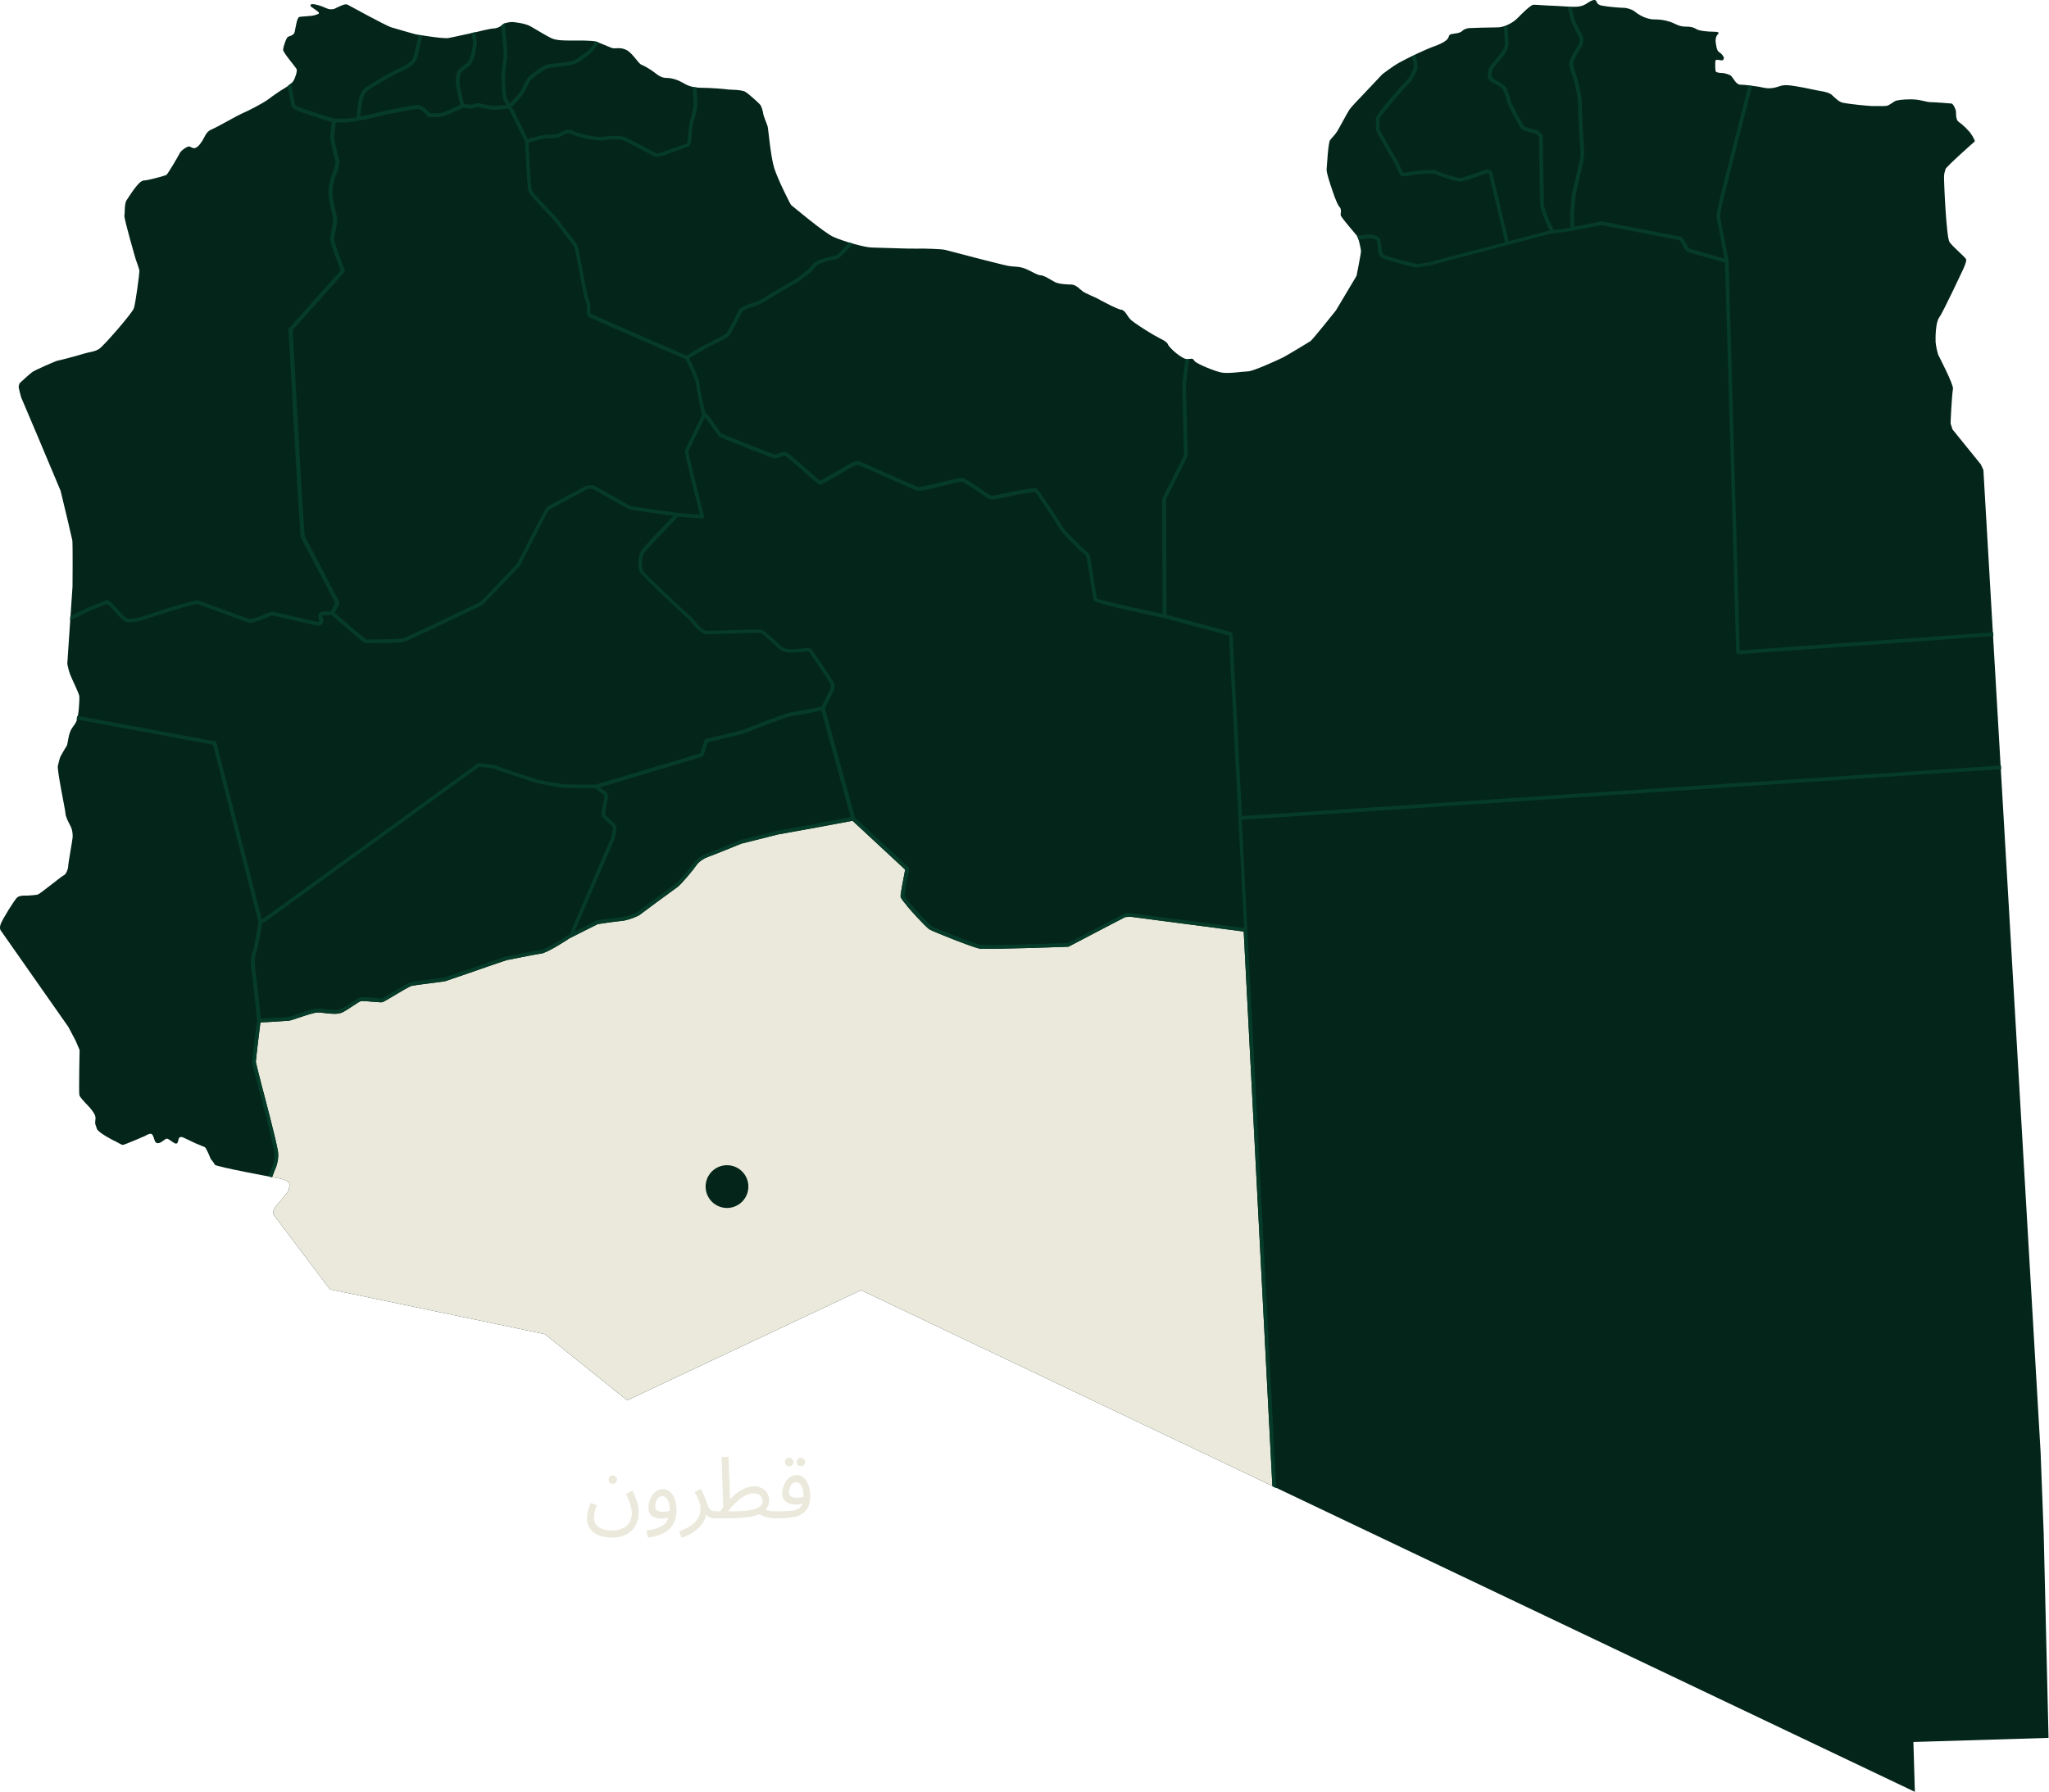 <svg width="575" height="503" viewBox="0 0 575 503" fill="none" xmlns="http://www.w3.org/2000/svg">
<path d="M5.445 107.621C5.445 107.621 8.266 105.003 8.998 104.48C9.694 103.922 15.684 101.304 16.172 101.235C16.66 101.165 21.292 99.978 23.277 99.35C25.262 98.722 26.516 98.792 27.839 97.919C29.163 97.047 37.103 87.904 37.556 86.543C38.044 85.217 39.158 76.632 39.123 76.039C39.088 75.446 38.113 72.864 38.113 72.864C38.113 72.864 34.735 61.278 34.909 60.51C35.083 59.708 34.839 57.09 35.606 56.078C36.337 55.066 38.879 50.704 40.342 50.669C41.805 50.599 46.228 49.308 46.646 49.134C47.064 48.959 50.129 43.655 50.442 42.992C50.755 42.294 52.392 41.142 53.019 41.108C53.646 41.038 54.378 42.538 56.014 40.584C57.651 38.63 57.442 37.164 59.393 36.327C61.343 35.489 66.428 32.488 68.065 31.79C69.702 31.092 73.776 28.998 75.274 27.882C76.737 26.765 78.757 25.404 79.836 24.776C80.916 24.148 82.031 23.241 82.344 22.717C82.657 22.194 83.598 19.995 83.18 19.297C82.762 18.599 79.453 14.761 79.453 13.993C79.453 13.225 80.324 10.643 80.777 10.364C81.195 10.085 82.448 10.015 82.692 8.968C82.936 7.921 83.319 4.99 83.946 4.78C84.573 4.571 87.464 4.571 88.334 4.257C89.205 3.943 89.936 3.908 89.24 3.28C88.543 2.652 87.15 1.954 87.115 1.57C87.081 1.186 87.498 0.942 89.344 1.465C91.19 1.989 91.747 2.582 92.827 2.617C93.907 2.652 94.011 2.337 94.917 1.954C95.822 1.57 96.902 0.977 97.564 1.325C98.225 1.674 108.36 7.258 109.823 7.677C111.286 8.095 116.231 9.561 116.823 9.666C117.415 9.77 124.346 10.922 125.843 10.678C127.376 10.399 132.844 9.142 133.192 9.107C133.575 9.038 137.093 8.095 138.486 7.991C139.879 7.921 140.819 7.153 141.307 6.734C141.829 6.316 143.396 6.176 143.71 6.176C144.023 6.176 147.332 6.49 148.899 7.397C150.466 8.305 153.322 10.05 154.715 10.713C156.143 11.376 158.198 11.376 160.288 11.376C162.377 11.376 166.208 11.306 167.288 11.69C168.402 12.074 170.875 13.155 171.711 13.47C172.547 13.784 174.01 13.12 175.786 14.028C177.562 14.935 179.129 17.832 179.965 18.146C180.801 18.46 182.612 19.541 183.622 20.309C184.632 21.112 185.607 21.88 187.105 21.88C188.602 21.88 190.309 22.473 191.563 23.206C192.816 23.939 194.209 24.636 196.787 24.636C199.364 24.636 203.926 25.02 204.309 25.125C204.693 25.195 208.14 25.125 209.185 25.788C210.23 26.451 212.703 28.719 213.225 29.278C213.748 29.801 214.061 31.127 214.166 31.86C214.27 32.593 215.28 34.966 215.419 35.489C215.593 36.013 216.255 43.969 217.265 47.18C218.275 50.39 221.828 57.439 222.002 57.544C222.176 57.649 231.231 65.326 233.913 66.512C236.594 67.699 242.515 69.444 244.674 69.479C246.834 69.513 255.366 69.862 257.212 69.793C259.058 69.723 264.422 69.897 265.257 70.142C266.093 70.386 281.173 74.329 282.984 74.643C284.796 74.957 285.422 74.713 287.094 75.202C288.766 75.69 290.925 77.226 291.97 77.26C293.05 77.295 294.895 78.587 296.045 79.18C297.194 79.773 299.527 79.843 300.746 79.878C301.965 79.913 303.184 81.308 303.811 81.762C304.438 82.251 307.294 83.472 307.677 83.647C308.06 83.856 313.458 86.822 314.608 86.927C315.757 87.032 316.279 88.707 317.22 89.649C318.16 90.591 321.747 92.859 323.732 94.011C325.718 95.162 327.459 95.791 327.772 96.698C328.086 97.605 331.812 100.955 333.275 100.816C334.738 100.641 334.633 100.537 335.226 101.339C335.818 102.142 340.728 104.131 342.679 104.55C344.629 104.968 348.808 104.271 350.306 104.236C351.769 104.166 358.246 101.2 359.709 100.502C361.172 99.804 367.232 96.07 367.754 95.756C368.277 95.442 374.894 87.136 374.894 87.136L380.675 77.435C380.675 77.435 381.929 71.223 381.929 70.525C381.929 69.828 381.128 66.617 380.989 66.408C380.815 66.198 376.252 60.929 376.217 60.406C376.183 59.882 376.6 58.73 375.834 57.998C375.103 57.265 373.605 52.589 373.605 52.589C373.605 52.589 372.177 48.506 372.282 47.494C372.386 46.482 372.7 40.096 373.257 39.328C373.849 38.56 374.685 37.792 375.277 36.815C375.869 35.873 377.959 31.895 378.586 30.918C379.212 29.941 381.929 27.184 381.929 27.184L387.885 20.868C387.885 20.868 390.497 18.809 392.656 17.587C394.815 16.366 400.283 13.749 402.616 12.946C404.95 12.108 406.134 11.271 406.448 10.573C406.761 9.875 406.552 9.631 408.015 9.456C409.477 9.282 410.035 9.038 410.453 8.584C410.871 8.165 411.881 7.921 412.194 7.886C412.507 7.851 418.567 7.677 420.344 7.677C422.12 7.677 424.558 6.385 425.742 5.199C426.926 4.013 429.538 1.325 430.374 1.325C431.21 1.325 433.891 1.57 435.563 1.605C437.27 1.64 440.718 1.989 442.389 1.884C444.061 1.779 444.792 1.325 445.663 0.732C446.534 0.139 447.474 -0.21 447.822 0.139C448.171 0.488 447.997 1.256 449.494 1.57C450.992 1.884 454.649 2.198 455.624 2.198C456.599 2.198 458.027 2.686 458.619 3.14C459.211 3.629 461.544 5.443 464.226 5.443C466.908 5.443 468.545 6.071 469.276 6.351C470.007 6.63 471.261 7.467 472.898 7.467C474.535 7.467 475.197 7.642 476.033 8.165C476.868 8.689 479.341 8.898 480.699 8.898C482.058 8.898 482.65 9.073 482.058 9.631C481.466 10.224 481.361 11.306 481.466 11.829C481.57 12.353 481.675 14.202 482.406 14.621C483.137 15.04 483.764 15.877 483.764 16.296C483.764 16.715 483.451 17.029 482.928 16.924C482.406 16.82 481.501 16.645 481.396 17.029C481.292 17.413 481.292 19.716 481.5 20.065C481.709 20.414 482.824 20.484 483.277 20.484C483.729 20.484 485.436 20.868 485.889 21.391C486.376 21.915 487.212 23.764 488.361 23.764C489.511 23.764 492.715 24.183 493.655 24.357C494.596 24.532 495.849 24.985 497.66 24.671C499.471 24.357 499.715 23.764 501.909 23.939C504.103 24.113 508.805 25.125 509.571 25.299C510.372 25.509 512.984 25.718 513.994 26.591C514.97 27.463 515.91 28.475 516.955 28.789C517.965 29.103 524.965 29.871 526.045 29.766C527.159 29.696 529.179 29.941 529.911 29.557C530.607 29.208 531.722 28.335 532.07 28.266C532.418 28.196 533.567 27.882 536.249 27.882C538.931 27.882 540.498 28.684 541.856 28.684C543.215 28.684 547.289 29.033 547.672 29.068C548.056 29.103 548.822 30.534 548.891 31.302C548.961 32.104 548.787 33.675 549.762 34.303C550.772 34.931 552.653 36.815 553.245 37.758C553.837 38.7 554.325 39.607 554.116 39.747C553.907 39.921 546.001 46.901 545.931 47.529C545.862 48.157 545.618 48.227 545.548 49.413C545.478 50.599 546.175 66.617 547.08 67.943C547.986 69.269 551.538 72.201 551.747 72.794C551.956 73.387 550.911 75.585 550.911 75.585C550.911 75.585 545.2 87.799 544.19 89.125C543.18 90.451 543.11 94.674 543.18 96C543.249 97.326 543.841 99.385 543.876 99.525C543.911 99.629 548.334 108.074 548.056 109.191C547.777 110.308 547.324 118.822 547.394 118.927C547.464 119.032 547.916 120.532 547.916 120.532L555.857 130.338L556.588 131.909L572.644 407.627L573.514 430.519L574.873 487.819L536.946 488.971L537.364 502.965L241.644 362.157L175.995 393.075L152.869 374.475L92.583 361.912L76.841 341.079C76.841 341.079 76.319 340.416 76.946 339.299C77.573 338.183 81.055 334.553 81.055 333.89C81.055 333.227 81.647 332.32 80.846 331.727C80.045 331.134 78.826 330.854 78.548 330.819C78.269 330.785 60.542 327.504 60.298 326.946C60.054 326.388 59.149 325.341 59.149 325.341C59.149 325.341 57.93 322.2 57.442 321.991C56.955 321.781 55.179 321.048 54.761 320.874C54.343 320.699 51.557 319.304 51.173 319.199C50.79 319.094 50.268 319.129 50.129 319.722C49.955 320.316 49.92 321.188 49.223 320.979C48.527 320.769 47.343 319.618 46.855 319.618C46.367 319.618 45.81 320.316 45.079 320.665C44.347 321.048 43.651 320.944 43.407 320.141C43.128 319.339 42.919 318.361 42.397 318.257C41.875 318.152 40.865 318.745 40.725 318.85C40.551 318.955 34.944 321.328 34.526 321.362C34.108 321.432 33.272 320.769 32.541 320.455C31.809 320.141 27.456 317.873 27.177 316.826C26.899 315.779 26.585 315.709 26.759 314.453C26.934 313.197 26.585 312.813 25.854 311.731C25.123 310.614 22.406 308.241 22.267 307.334C22.093 306.427 22.336 294.736 22.336 294.736L21.222 292.119L19.202 288.28L0.151 261.096C0.151 261.096 -0.232 260.503 0.221 259.316C0.639 258.13 4.087 252.511 4.853 251.883C5.619 251.255 7.465 251.395 7.639 251.395C7.813 251.395 9.938 251.255 10.565 251.116C11.226 250.941 17.565 245.707 17.983 245.637C18.401 245.567 19.132 244.032 19.132 243.194C19.132 242.356 20.351 235.726 20.386 235.028C20.421 234.33 20.386 232.934 19.689 231.678C18.993 230.422 18.366 229.026 18.366 228.258C18.366 227.491 15.928 216.044 16.242 214.928C16.555 213.776 16.729 212.834 16.973 212.345C17.252 211.857 18.366 209.833 18.68 209.449C18.993 209.065 19.098 206.936 19.655 205.506C20.177 204.075 20.769 203.866 21.431 202.47C22.127 201.039 22.336 196.258 22.267 195.455C22.197 194.653 20.108 190.465 19.689 189.349C19.272 188.232 18.889 186.522 18.889 186.243C18.889 185.964 20.351 164.607 20.351 164.607C20.351 164.607 20.456 152.253 20.282 151.59C20.108 150.962 19.132 146.635 19.132 146.635L17.008 137.771L10.391 122.033L5.933 111.529C5.933 111.529 5.236 109.016 5.236 108.598C5.236 108.179 5.515 107.586 5.515 107.586L5.445 107.621Z" fill="#04251A"/>
<path d="M357.056 417.109L349.017 261.482L317.254 257.33L316.737 257.359C316.293 257.385 315.856 257.408 315.757 257.434C315.423 257.574 309.465 260.697 303.956 263.586L299.979 265.67C299.91 265.74 299.841 265.74 299.771 265.74C298.831 265.773 276.75 266.576 274.835 266.264C273.719 266.061 269.495 264.471 265.977 263.068C263.455 262.064 261.296 261.156 260.903 260.924C260.214 260.531 257.887 258.074 256.253 256.268C255.411 255.336 254.754 254.578 254.6 254.363C254.461 254.119 254.217 253.84 253.973 253.561C253.241 252.688 252.789 252.096 252.719 251.641C252.651 251.168 253.432 247.104 253.956 244.373L254.008 244.104L239.241 230.389L229.141 232.273L218.31 234.229L208.035 236.811C207.757 236.914 199.468 240.301 198.563 240.578C197.762 240.824 196.159 241.801 195.498 242.777C194.767 243.895 191.145 248.291 190.064 249.023C188.95 249.791 179.93 256.457 179.547 256.771C179.382 256.984 177.853 257.656 176.339 258.105C175.611 258.32 174.888 258.482 174.322 258.516C172.547 258.656 168.019 259.354 167.775 259.389C167.641 259.434 165.64 260.443 163.414 261.564L159.835 263.367C159.242 263.785 153.53 267.52 151.755 267.693C151.223 267.75 150.081 267.953 148.797 268.199C147.725 268.404 146.554 268.639 145.556 268.846C143.188 269.334 142.595 269.439 142.386 269.439C142.066 269.512 138.657 270.682 135.136 271.904L130.893 273.383C127.479 274.568 125.391 275.266 125.077 275.371C124.765 275.484 123.666 275.621 121.932 275.84L120.653 276L120.309 276.047C118.272 276.311 116.06 276.6 115.499 276.732C114.838 276.906 112.121 278.547 110.31 279.629C108.325 280.814 107.594 281.234 107.314 281.303C107.001 281.373 106.374 281.338 104.737 281.199C103.519 281.059 101.533 280.92 101.15 281.059C100.802 281.199 99.932 281.758 99.096 282.314C98.12 282.979 97.041 283.676 96.17 284.131C94.916 284.793 92.966 284.584 91.225 284.375C90.493 284.27 89.762 284.199 89.204 284.199C88.488 284.199 87.164 284.576 85.797 285.018C85.171 285.219 84.536 285.434 83.945 285.631L83.423 285.807C82.067 286.26 81.245 286.537 80.811 286.537C80.57 286.537 80.074 286.572 79.464 286.615C79.016 286.646 78.506 286.684 77.99 286.713C75.1 286.922 74.438 286.922 74.264 286.922C74.09 286.922 73.393 286.922 73.079 286.992C72.905 288.213 71.791 297.564 71.791 298.055C71.819 298.332 72.491 300.973 73.08 303.285L73.497 304.928C73.672 305.557 77.712 320.771 78.025 323.354C78.339 326.076 77.119 328.414 77.119 328.414L76.36 330.418C77.649 330.66 78.489 330.813 78.548 330.82C78.826 330.854 80.045 331.133 80.847 331.727C81.416 332.148 81.281 332.729 81.156 333.268C81.106 333.486 81.056 333.699 81.056 333.891C81.056 334.27 79.918 335.617 78.826 336.91C78.008 337.881 77.214 338.82 76.945 339.299C76.318 340.416 76.841 341.078 76.841 341.078L92.583 361.912L152.869 374.475L175.995 393.074L241.645 362.156L357.056 417.109Z" fill="#EAE9DB"/>
<path d="M348.564 230.11L561.603 215.907L561.534 214.86L348.529 229.063L345.882 177.905C345.882 177.695 345.708 177.486 345.499 177.416L327.354 172.531L327.215 140.181L333.24 128.142C333.24 128.142 333.31 127.968 333.31 127.898C333.31 127.723 332.822 109.507 332.822 108.181C332.822 107.379 333.31 103.749 333.728 100.783C333.553 100.783 333.449 100.783 333.205 100.853C333.066 100.853 332.857 100.853 332.683 100.783C332.3 103.4 331.777 107.309 331.777 108.216C331.777 109.507 332.195 126.048 332.23 127.828L326.205 139.867C326.205 139.867 326.135 140.042 326.135 140.112L326.275 172.321C319.483 170.89 309.174 168.587 307.886 167.994C307.677 167.331 307.224 164.365 306.841 161.957C306.109 157.211 305.831 155.78 305.587 155.431C305.343 155.082 304.821 154.629 303.985 153.966C303.602 153.652 303.045 153.233 302.905 153.023C302.836 152.744 302.557 152.5 301.791 151.767C300.642 150.685 298.726 148.871 297.681 147.091C296.567 145.137 291.447 137.39 290.855 137.076C290.681 137.006 290.402 136.831 285.387 137.739C282.984 138.297 278.944 139.135 278.422 139.135C278.039 139.135 277.029 138.541 276.297 137.983C274.695 136.831 270.899 134.179 269.959 134.109C269.541 134.04 268.043 134.424 264.491 135.261C262.088 135.854 258.535 136.692 257.839 136.692C257.839 136.692 257.804 136.692 257.769 136.692C257.177 136.587 251.639 134.109 247.599 132.295C241.296 129.468 240.982 129.363 240.773 129.363C240.321 129.363 239.206 129.852 238.544 130.131C235.723 131.806 231.196 134.389 230.116 134.947C229.663 134.563 228.549 133.621 227.504 132.644C221.792 127.619 220.713 126.781 220.225 126.781C219.772 126.781 219.18 126.991 218.588 127.235C218.17 127.374 217.683 127.584 217.509 127.584C216.777 127.444 207.931 123.92 202.428 121.686C198.911 116.591 198.632 116.452 198.528 116.382C198.528 116.382 198.423 116.242 198.354 116.207C198.249 116.068 198.075 115.928 197.901 115.824C197.378 113.555 196.299 108.774 196.299 107.797C196.299 106.576 194.209 102.179 193.408 100.574C194.314 100.015 196.473 98.689 197.587 98.096L197.762 97.991C200.722 96.491 203.821 94.921 204.414 94.432C205.284 93.699 208.105 87.767 208.14 87.732C208.488 86.999 209.916 86.545 211.309 86.092C212.389 85.743 213.538 85.359 214.374 84.8C216.22 83.579 222.141 80.124 223.36 79.461C224.579 78.798 227.992 76.251 228.828 74.855C229.141 74.332 230.882 73.494 234.888 72.691C235.619 72.552 237.604 70.388 239.38 68.364C238.997 68.26 238.649 68.155 238.266 68.05C236.594 69.969 235.096 71.54 234.679 71.679C230.778 72.482 228.479 73.354 227.922 74.366C227.26 75.483 224.056 77.926 222.872 78.589C221.653 79.252 215.663 82.742 213.782 83.963C213.051 84.451 212.006 84.8 210.961 85.115C209.289 85.673 207.722 86.196 207.165 87.313C206.085 89.616 204.17 93.28 203.717 93.664C203.334 93.978 201.175 95.13 197.274 97.084L197.1 97.189C195.846 97.817 193.408 99.317 192.677 99.806C182.437 95.374 167.322 88.814 165.686 87.976C165.686 87.767 165.686 87.348 165.686 87.034C165.686 85.987 165.686 84.8 165.233 84.103C164.919 83.544 163.944 78.414 163.317 75.029C162.516 70.737 162.203 69.097 161.994 68.748C161.785 68.329 160.566 66.759 158.72 64.421C157.675 63.095 156.596 61.699 156.456 61.455C156.317 61.21 155.795 60.652 154.436 59.256C152.799 57.546 149.386 54.022 149.212 53.289C149.003 52.416 148.55 45.018 148.307 39.993C149.735 39.574 152.625 38.807 153.6 38.807H154.088C155.237 38.807 156.143 38.807 156.944 38.493C157.118 38.423 157.362 38.283 157.606 38.144C158.65 37.55 159.591 37.097 160.461 37.655C162.063 38.632 167.949 39.714 169.342 39.4C170.527 39.121 173.87 38.981 174.88 39.4C175.402 39.609 177.248 40.587 179.059 41.529C182.194 43.169 183.691 43.971 184.109 44.076C184.144 44.076 184.214 44.076 184.283 44.076C184.91 44.076 186.373 43.623 190.1 42.261C191.005 41.947 191.736 41.668 191.98 41.599L192.189 41.529C192.955 41.319 193.826 41.075 193.931 39.784C194.174 36.678 194.453 34.514 194.697 33.851C194.975 33.014 195.672 30.92 195.672 29.175C195.672 28.268 195.567 26.139 195.463 24.534C195.08 24.534 194.732 24.464 194.418 24.394C194.523 26.035 194.627 28.303 194.627 29.175C194.627 30.78 193.931 32.909 193.722 33.502C193.373 34.48 193.095 37.411 192.921 39.714C192.886 40.272 192.712 40.342 191.945 40.552L191.736 40.621C191.458 40.691 190.726 40.97 189.786 41.319C188.184 41.878 184.91 43.064 184.388 43.064C184.005 42.959 181.462 41.599 179.582 40.621C177.666 39.609 175.89 38.667 175.298 38.423C173.94 37.899 170.318 38.144 169.133 38.423C168.089 38.667 162.447 37.69 161.019 36.818C159.556 35.91 158.023 36.783 157.118 37.271C156.909 37.376 156.735 37.481 156.561 37.55C155.969 37.795 155.202 37.795 154.123 37.795H153.635C152.451 37.795 149.282 38.667 148.098 39.016C145.277 33.154 144.162 30.92 143.64 30.048C144.301 29.315 146.113 27.326 146.496 26.872C146.844 26.488 147.331 25.511 147.854 24.464C148.167 23.871 148.446 23.278 148.69 22.859C149.108 22.126 150.675 21.044 151.824 20.277C152.207 19.997 152.59 19.753 152.869 19.544C153.496 19.09 154.854 18.951 156.456 18.776C157.431 18.671 158.546 18.567 159.66 18.357C161.889 17.939 162.69 17.31 163.7 16.508C164.083 16.194 164.501 15.88 165.059 15.496C166.103 14.798 167.218 13.332 168.089 11.971C167.775 11.867 167.497 11.727 167.288 11.657C167.253 11.657 167.148 11.657 167.079 11.622C166.312 12.809 165.372 14.065 164.501 14.623C163.909 15.007 163.457 15.356 163.073 15.67C162.098 16.438 161.471 16.927 159.486 17.31C158.441 17.52 157.397 17.625 156.352 17.729C154.61 17.904 153.113 18.043 152.242 18.671C151.964 18.881 151.615 19.125 151.232 19.369C149.874 20.311 148.307 21.358 147.784 22.301C147.54 22.719 147.227 23.348 146.914 23.976C146.496 24.848 145.938 25.895 145.695 26.174C145.346 26.593 143.849 28.233 143.083 29.105C142.665 28.373 142.177 27.57 142.107 27.256C141.968 26.663 141.655 22.335 141.724 20.94C141.724 20.416 141.864 19.579 142.003 18.706C142.212 17.31 142.421 15.705 142.386 14.728C142.351 13.821 141.933 9.773 141.62 6.527C141.48 6.597 141.341 6.632 141.272 6.702C141.097 6.841 140.888 7.016 140.645 7.19C140.958 10.331 141.306 13.995 141.341 14.798C141.376 15.67 141.167 17.206 140.993 18.567C140.854 19.474 140.749 20.311 140.714 20.905C140.645 22.301 140.958 26.802 141.132 27.535C141.237 27.989 141.724 28.861 142.107 29.489C141.689 29.489 141.132 29.559 140.296 29.629C139.46 29.699 138.729 29.768 138.555 29.768C138.207 29.768 135.281 29.21 134.689 29.001C134.167 28.826 133.714 29.001 133.296 29.14C132.983 29.245 132.669 29.35 132.286 29.35C131.938 29.35 131.555 29.35 131.172 29.28C130.858 29.28 130.51 29.21 130.196 29.21C129.953 28.198 129.256 25.162 129.082 24.046C128.873 22.754 128.943 21.777 129.221 20.8C129.395 20.207 130.301 19.509 131.032 18.985C131.346 18.741 131.659 18.532 131.903 18.322C132.948 17.415 133.749 13.716 133.818 12.041C133.818 11.378 133.609 10.226 133.331 9.04C133.261 9.04 133.157 9.075 133.122 9.075C133.052 9.075 132.739 9.145 132.286 9.249C132.565 10.366 132.774 11.448 132.739 12.006C132.669 13.856 131.798 16.996 131.172 17.52C130.963 17.694 130.684 17.904 130.371 18.148C129.465 18.811 128.455 19.579 128.176 20.521C127.828 21.672 127.793 22.789 128.002 24.22C128.176 25.372 128.873 28.373 129.117 29.419C128.943 29.489 128.699 29.594 128.385 29.768C127.166 30.362 124.311 31.723 123.405 31.758C122.43 31.793 121.211 31.793 120.723 31.793C120.131 31.13 118.46 29.454 117.241 29.454C115.917 29.454 106.792 31.304 106.131 31.548C105.748 31.688 103.344 32.211 101.081 32.665C101.255 31.583 101.533 29.559 101.533 29.071C101.533 28.582 101.986 26.279 103.205 25.406C104.563 24.429 110.832 20.73 112.783 19.928C114.942 19.055 116.579 17.694 117.032 16.368C117.275 15.635 118.007 12.425 118.529 9.982C118.111 9.912 117.798 9.877 117.484 9.808C116.892 12.46 116.231 15.391 116.022 16.054C115.673 17.066 114.211 18.218 112.4 18.985C110.31 19.823 104.006 23.557 102.613 24.569C101.011 25.721 100.489 28.338 100.489 29.105C100.489 29.524 100.21 31.513 100.001 32.909C98.747 33.154 97.703 33.293 97.25 33.293C95.891 33.293 94.011 33.293 93.802 33.293C88.856 31.827 83.423 30.013 82.936 29.629C82.727 29.245 82.204 26.453 81.682 23.382C81.403 23.627 81.09 23.871 80.742 24.15C81.159 26.698 81.717 29.664 81.995 30.187C82.344 30.78 86.07 32.142 93.105 34.27C93.001 35.212 92.722 37.446 92.687 38.458C92.653 39.4 93.314 42.122 93.906 44.6C94.046 45.123 94.115 45.507 94.15 45.577C94.15 45.856 93.871 47.252 93.175 48.822C92.444 50.532 91.991 53.533 92.2 55.243C92.269 55.871 92.513 56.848 92.722 57.86C93.105 59.535 93.558 61.594 93.454 62.397C93.384 62.816 93.279 63.339 93.175 63.897C92.862 65.328 92.513 66.933 92.722 67.841C92.966 68.888 95.056 74.541 95.578 75.937L81.09 92.129C81.09 92.129 80.951 92.373 80.951 92.513L83.388 136.168L84.329 150.616C84.329 150.616 84.329 150.755 84.398 150.825L94.046 169.215L92.827 171.588C92.304 171.588 91.225 171.658 90.493 171.693C89.936 171.693 89.657 172.007 89.518 172.217C89.135 172.81 89.379 173.647 89.623 174.31C89.553 174.45 89.309 174.59 89.344 174.624C89.065 174.59 85.896 173.857 83.11 173.194C80.08 172.496 77.224 171.833 76.771 171.763C76.109 171.623 74.821 172.147 73.254 172.845C72.871 173.019 72.383 173.229 72.278 173.263C72.139 173.263 71.895 173.368 71.582 173.438C71.164 173.543 70.154 173.857 69.91 173.752C69.632 173.682 65.383 172.112 61.97 170.856C58.94 169.739 56.084 168.692 55.666 168.552C55.631 168.552 55.561 168.552 55.457 168.552C53.263 168.552 39.193 173.263 39.088 173.333C38.775 173.438 36.511 173.752 35.675 173.612C35.222 173.473 33.62 171.693 32.645 170.646C30.938 168.797 30.625 168.448 30.207 168.448C29.893 168.448 29.267 168.692 27.456 169.425C26.759 169.704 25.923 170.053 25.819 170.088C25.679 170.088 25.436 170.088 19.724 172.984C19.724 173.403 19.654 173.787 19.654 174.206C22.475 172.775 25.54 171.239 25.819 171.135C26.028 171.135 26.306 171.03 27.874 170.402C28.605 170.088 29.754 169.634 30.137 169.53C30.451 169.774 31.252 170.646 31.879 171.344C33.829 173.508 34.839 174.52 35.501 174.624C36.511 174.799 38.949 174.485 39.471 174.275C40.62 173.822 53.959 169.53 55.318 169.53C55.318 169.53 55.318 169.53 55.352 169.53C55.77 169.669 58.626 170.716 61.621 171.833C66.253 173.543 69.318 174.659 69.632 174.764C70.119 174.904 70.92 174.729 71.895 174.45C72.139 174.38 72.348 174.31 72.487 174.31C72.696 174.275 73.045 174.136 73.741 173.822C74.473 173.508 76.179 172.74 76.667 172.81C77.085 172.88 80.045 173.578 82.936 174.241C88.926 175.636 89.239 175.671 89.344 175.671C89.692 175.671 90.249 175.357 90.563 174.938C90.807 174.59 90.841 174.206 90.667 173.857C90.424 173.263 90.424 172.88 90.493 172.775C90.493 172.775 90.563 172.74 90.667 172.74C91.433 172.705 92.618 172.67 93.07 172.635C102.021 180.557 102.474 180.557 102.683 180.557C104.25 180.557 112.051 180.557 113.444 180.138C114.454 179.859 123.405 175.567 131.729 171.588C133.575 170.716 135.037 169.983 135.142 169.948C135.316 169.878 135.49 169.844 145.904 158.851C145.904 158.816 145.973 158.781 145.973 158.712C148.968 152.744 153.635 143.636 154.053 143.113C154.436 142.868 159.835 139.972 162.447 138.576C163.666 137.948 164.536 137.459 164.676 137.39C164.884 137.285 165.616 137.215 166.243 137.18C167.427 137.843 175.785 142.624 176.447 142.903C176.865 143.113 180.034 143.601 188.149 144.683C188.463 144.718 188.776 144.753 189.02 144.788C188.567 145.241 187.94 145.904 187.278 146.602C183.622 150.371 180.313 153.861 179.825 154.733C179.024 156.199 178.85 159.13 179.512 160.491C180.069 161.713 191.318 172.042 193.478 174.031C193.931 174.659 196.334 177.73 197.97 177.974C198.702 178.079 201.627 177.974 205.04 177.835C208.419 177.73 213.016 177.556 213.538 177.695C214.13 177.94 217.091 180.731 218.066 181.639C218.379 181.953 218.623 182.162 218.693 182.232C219.041 182.511 220.051 183.209 222.245 183.209C222.907 183.209 223.743 183.104 224.544 183.035C225.414 182.93 226.668 182.79 227.017 182.93C227.191 183.209 227.678 183.942 228.549 185.198C230.116 187.501 232.798 191.34 233.076 192.108C233.39 192.91 232.728 193.992 232.45 194.446C232.38 194.55 232.345 194.62 232.31 194.69C232.171 194.969 230.952 197.586 230.569 198.354C229.385 198.598 223.255 199.785 221.827 199.994C220.19 200.204 209.568 204.426 208.419 204.915L198.075 207.427C197.901 207.462 197.762 207.602 197.692 207.776L196.577 211.44L167.183 220.234C166.765 220.234 160.705 220.234 158.825 220.165C156.909 220.095 150.954 218.838 150.919 218.838C146.809 217.512 140.053 215.314 139.565 215C139.008 214.616 136.047 214.337 134.341 214.232C134.236 214.232 134.097 214.232 133.993 214.337L73.741 257.958L73.463 258.027L60.716 208.439C60.681 208.23 60.507 208.09 60.298 208.055L21.709 200.936C21.64 201.32 21.535 201.669 21.465 201.948L59.775 209.032L72.522 258.725C72.453 259.284 71.547 265.391 70.816 267.31C70.049 269.299 70.502 272.265 70.746 273.661L70.816 274.045C70.955 275.127 72.104 286.259 72.139 286.608C71.791 288.422 70.746 297.949 70.746 298.019C70.746 298.368 71.686 302.102 72.487 305.173C72.522 305.312 76.701 320.946 76.98 323.459C77.259 325.831 76.214 327.855 76.179 327.96L75.308 330.228C75.692 330.298 76.04 330.368 76.353 330.438L77.12 328.414C77.12 328.414 78.338 326.076 78.025 323.354C77.712 320.771 73.672 305.557 73.497 304.928C72.871 302.451 71.826 298.403 71.791 298.054C71.791 297.565 72.905 288.213 73.079 286.992C73.393 286.922 74.09 286.922 74.264 286.922C74.438 286.922 75.1 286.922 77.99 286.712C79.209 286.643 80.393 286.538 80.811 286.538C81.299 286.538 82.274 286.189 83.946 285.631C85.826 285.002 88.16 284.2 89.205 284.2C89.762 284.2 90.493 284.27 91.225 284.374C92.966 284.584 94.916 284.793 96.17 284.13C97.041 283.676 98.12 282.978 99.096 282.315C99.931 281.757 100.802 281.199 101.15 281.059C101.533 280.92 103.519 281.059 104.738 281.199C106.374 281.338 107.001 281.373 107.315 281.303C107.593 281.234 108.325 280.815 110.31 279.628C112.121 278.547 114.838 276.906 115.499 276.732C116.091 276.592 118.529 276.278 120.654 275.999C123.126 275.685 124.694 275.511 125.077 275.371C125.39 275.266 127.48 274.568 130.893 273.382C135.281 271.846 141.933 269.543 142.386 269.439C142.595 269.439 143.187 269.334 145.555 268.845C147.749 268.392 150.779 267.798 151.755 267.694C153.531 267.519 159.242 263.785 159.835 263.367C162.899 261.831 167.566 259.458 167.775 259.388C168.019 259.353 172.546 258.655 174.323 258.516C176.064 258.411 179.303 257.085 179.547 256.771C179.93 256.457 188.95 249.792 190.065 249.024C191.144 248.291 194.766 243.894 195.498 242.778C196.159 241.8 197.762 240.823 198.563 240.579C199.468 240.3 207.757 236.915 208.036 236.81L218.31 234.228L229.141 232.274L239.241 230.389L254.008 244.104C253.485 246.826 252.649 251.153 252.719 251.641C252.789 252.095 253.242 252.688 253.973 253.561C254.217 253.84 254.46 254.119 254.6 254.363C255.053 254.991 259.859 260.331 260.904 260.924C261.844 261.482 272.919 265.914 274.835 266.263C276.75 266.577 298.831 265.774 299.771 265.74C299.841 265.74 299.91 265.74 299.98 265.67C306.109 262.459 315.339 257.609 315.757 257.434C315.896 257.399 316.697 257.364 317.254 257.329L349.017 261.482L357.062 417.226L358.142 417.749L348.46 230.11H348.564ZM188.288 143.671C185.328 143.287 177.527 142.205 176.9 141.996C176.343 141.752 169.308 137.739 166.661 136.238C166.591 136.203 166.487 136.168 166.417 136.168C166.034 136.168 164.78 136.168 164.223 136.482C164.083 136.552 163.213 137.006 162.029 137.669C156.735 140.496 153.775 142.066 153.496 142.275C153.148 142.52 150.361 147.894 145.137 158.188C141.237 162.306 135.386 168.448 134.759 169.006C134.55 169.111 133.853 169.425 131.311 170.646C125.773 173.298 114.211 178.847 113.201 179.126C112.156 179.405 106.235 179.51 102.822 179.51C102.021 179.021 97.11 174.799 93.941 172.007L95.23 169.46C95.23 169.46 95.299 169.146 95.23 168.971L85.513 150.441L84.573 136.099L82.135 92.652L96.658 76.39C96.658 76.39 96.832 76.041 96.762 75.867C95.822 73.389 94.046 68.504 93.837 67.631C93.662 66.933 94.011 65.363 94.289 64.142C94.429 63.548 94.533 63.025 94.603 62.571C94.742 61.559 94.289 59.57 93.871 57.651C93.662 56.639 93.419 55.697 93.349 55.138C93.14 53.603 93.593 50.776 94.254 49.241C94.881 47.775 95.369 45.995 95.299 45.437C95.299 45.332 95.195 44.914 95.021 44.32C94.638 42.82 93.767 39.33 93.802 38.458C93.837 37.516 94.115 35.317 94.22 34.375C94.916 34.375 96.275 34.375 97.284 34.375C98.817 34.375 105.852 32.839 106.514 32.595C107.21 32.351 116.196 30.571 117.31 30.571C117.972 30.571 119.365 31.827 120.166 32.735C120.271 32.839 120.41 32.909 120.549 32.909C120.549 32.909 122.256 32.909 123.51 32.839C124.52 32.804 126.818 31.723 128.908 30.746C129.256 30.571 129.535 30.431 129.674 30.397C129.987 30.257 130.51 30.327 131.067 30.397C131.485 30.431 131.903 30.501 132.356 30.466C132.878 30.466 133.296 30.292 133.609 30.187C133.958 30.083 134.167 30.013 134.341 30.048C135.037 30.292 138.067 30.85 138.555 30.85C138.729 30.85 139.53 30.78 140.401 30.711C141.202 30.641 142.316 30.536 142.734 30.536C143.326 31.583 145.799 36.608 147.331 39.819C147.401 41.529 147.958 52.382 148.272 53.638C148.481 54.475 150.292 56.464 153.775 60.059C154.645 60.966 155.551 61.908 155.655 62.083C155.829 62.362 156.665 63.444 157.989 65.154C159.242 66.759 160.949 68.992 161.158 69.341C161.332 69.725 161.889 72.691 162.377 75.309C163.526 81.555 164.083 84.242 164.432 84.766C164.71 85.184 164.71 86.336 164.71 87.104C164.71 88.011 164.71 88.499 164.989 88.814C165.233 89.058 174.497 93.141 192.433 100.888C193.582 103.226 195.358 107.065 195.358 107.902C195.358 109.193 196.786 115.3 197.03 116.452C196.786 117.01 195.637 119.383 194.662 121.337C193.06 124.652 192.259 126.223 192.189 126.467C192.119 126.642 191.98 127.06 196.438 144.474L190.169 143.985C190.169 143.985 189.682 143.915 188.323 143.741L188.288 143.671ZM159.904 262.215C159.73 262.32 159.591 262.389 159.382 262.459C157.013 264.03 152.869 266.542 151.755 266.647C150.745 266.751 147.819 267.345 145.451 267.798C144.093 268.078 142.699 268.357 142.49 268.357C142.212 268.357 140.575 268.915 130.684 272.335C127.898 273.312 125.251 274.219 124.937 274.324C124.589 274.429 122.5 274.673 120.654 274.917C118.39 275.197 116.056 275.511 115.36 275.65C114.629 275.86 112.643 277.011 109.892 278.651C108.708 279.349 107.384 280.152 107.176 280.222C106.967 280.257 105.852 280.187 104.947 280.082C102.787 279.908 101.429 279.803 100.872 280.012C100.454 280.187 99.653 280.71 98.643 281.373C97.703 282.001 96.623 282.699 95.787 283.118C94.777 283.641 93.001 283.432 91.433 283.258C90.667 283.153 89.936 283.083 89.309 283.083C88.09 283.083 85.757 283.886 83.702 284.584C82.483 285.002 81.229 285.456 80.846 285.456C80.393 285.456 79.209 285.561 77.99 285.631C76.632 285.735 74.821 285.84 74.507 285.84C74.507 285.84 73.811 285.805 73.184 285.875C72.94 283.467 72.035 274.848 71.895 273.87L71.826 273.487C71.617 272.16 71.199 269.369 71.826 267.659C72.522 265.809 73.358 260.47 73.532 259.074L74.09 258.9C74.09 258.9 74.194 258.865 74.264 258.83L134.445 215.244C136.396 215.384 138.625 215.663 138.973 215.837C139.495 216.221 147.297 218.734 150.675 219.816C150.919 219.885 156.805 221.107 158.79 221.177C160.566 221.246 165.929 221.246 167.044 221.246C167.775 221.874 168.959 222.817 169.412 222.921C169.551 223.026 169.725 223.689 169.517 224.352C169.308 224.945 168.541 228.505 168.959 229.203C169.064 229.412 169.377 229.656 170.109 230.354C170.666 230.878 171.85 231.96 171.989 232.274C172.059 232.588 171.745 234.053 171.467 235.17L159.904 262.075V262.215ZM229.037 231.227L218.17 233.181L207.792 235.798C205.389 236.775 199.05 239.358 198.319 239.567C197.344 239.846 195.498 240.963 194.662 242.184C193.896 243.336 190.378 247.523 189.507 248.152C189.403 248.221 179.059 255.724 178.885 255.968C178.572 256.178 175.855 257.364 174.288 257.469C172.547 257.574 167.775 258.307 167.566 258.341C167.497 258.341 167.322 258.411 161.297 261.447L172.407 235.589C172.581 234.961 173.139 232.797 172.964 232.099C172.86 231.611 172.233 230.982 170.77 229.656C170.387 229.307 169.9 228.854 169.865 228.819C169.76 228.4 170.178 225.678 170.457 224.771C170.701 224.038 170.666 223.166 170.352 222.607C170.143 222.189 169.865 222.049 169.656 222.014C169.482 221.944 168.89 221.525 168.298 221.037L197.1 212.417C197.1 212.417 197.413 212.243 197.448 212.068L198.563 208.404L208.697 205.927C211.936 204.636 220.643 201.216 221.897 201.076C223.29 200.902 228.828 199.82 230.499 199.471L238.719 229.342L228.932 231.192L229.037 231.227ZM317.463 256.283C317.01 256.283 315.931 256.317 315.652 256.422C315.374 256.492 306.911 260.959 299.771 264.693C293.328 264.937 276.646 265.46 275.148 265.216C273.267 264.902 262.331 260.47 261.565 260.016C260.799 259.563 256.132 254.503 255.575 253.735C255.401 253.491 255.157 253.177 254.878 252.863C254.53 252.444 253.903 251.676 253.834 251.467C253.834 251.013 254.495 247.279 255.157 243.964C255.192 243.79 255.157 243.615 255.018 243.475L239.937 229.482L231.509 198.912C231.858 198.215 233.111 195.493 233.251 195.213C233.251 195.213 233.32 195.109 233.355 195.039C233.703 194.446 234.574 193.05 234.052 191.794C233.738 190.991 231.683 187.955 229.42 184.675C228.688 183.593 227.992 182.581 227.887 182.441C227.539 181.778 226.529 181.848 224.439 182.092C223.673 182.162 222.872 182.267 222.245 182.267C220.748 182.267 219.772 181.883 219.389 181.569C219.32 181.499 219.076 181.29 218.762 181.01C216.325 178.707 214.548 177.137 213.921 176.858C213.434 176.648 211.24 176.683 204.971 176.893C201.906 176.997 198.737 177.102 198.075 177.032C197.135 176.893 195.254 174.799 194.209 173.438C189.124 168.762 180.87 161.015 180.417 160.142C179.965 159.165 180.034 156.618 180.731 155.327C181.184 154.489 185.642 149.883 188.01 147.405C189.264 146.079 189.925 145.416 190.239 145.032L197.03 145.556C197.03 145.556 197.378 145.486 197.483 145.381C197.587 145.241 197.622 145.067 197.587 144.927C195.846 138.192 193.304 127.898 193.164 126.746C193.373 126.258 194.592 123.78 195.567 121.791C196.717 119.418 197.448 117.952 197.796 117.185C197.866 117.254 197.901 117.289 197.97 117.324C198.249 117.603 200.095 120.186 201.697 122.489C201.767 122.559 201.836 122.628 201.941 122.663C207.478 124.932 216.882 128.7 217.509 128.7C217.927 128.7 218.449 128.491 219.006 128.282C219.459 128.107 220.016 127.898 220.156 127.898C220.782 128.142 224.718 131.632 226.842 133.516C228.839 135.261 229.93 136.133 230.116 136.133C230.29 136.133 230.499 136.133 239.067 131.108C239.763 130.794 240.634 130.445 240.704 130.445C241.052 130.55 244.186 131.946 247.216 133.307C253.137 135.959 257.073 137.704 257.665 137.808C258.257 137.878 260.381 137.425 264.769 136.343C266.859 135.819 269.506 135.191 269.889 135.191C270.411 135.296 273.267 137.145 275.705 138.89C276.019 139.135 277.551 140.251 278.457 140.251C279.258 140.251 284.586 139.065 285.631 138.82C287.581 138.471 289.81 138.123 290.437 138.088C291.203 138.995 295.348 145.032 296.845 147.649C297.925 149.569 299.945 151.453 301.129 152.57C301.477 152.884 301.861 153.233 301.965 153.407C302.07 153.721 302.453 154.035 303.393 154.803C303.915 155.222 304.612 155.78 304.751 155.99C304.925 156.408 305.448 159.584 305.831 162.131C306.562 166.877 306.841 168.308 307.085 168.657C307.224 168.866 307.607 169.46 326.727 173.508L344.872 178.393L347.519 229.656C347.519 229.656 347.519 229.656 347.519 229.691C347.519 229.691 347.519 229.691 347.519 229.726L349.121 260.47L317.463 256.352V256.283Z" fill="#053B28"/>
<path d="M397.357 74.015C396.661 73.981 389.277 71.957 388.546 71.608C388.059 71.363 387.815 70.665 387.78 70.491C387.71 69.339 387.501 67.35 387.118 66.827C386.596 66.129 384.75 65.78 384.332 65.78C384.088 65.78 382.277 66.024 380.71 66.234C380.814 66.338 380.884 66.443 380.919 66.478C380.954 66.548 381.058 66.827 381.163 67.246C382.695 67.036 384.158 66.862 384.332 66.827C384.715 66.827 386.073 67.176 386.282 67.42C386.456 67.699 386.665 69.269 386.735 70.63C386.735 70.77 387.049 72.061 388.093 72.55C388.825 72.899 396.556 75.062 397.323 75.062C397.95 75.062 400.771 74.609 401.119 74.539L435.006 65.64C436.782 65.396 440.892 64.838 441.101 64.803C441.101 64.803 441.205 64.803 441.24 64.803C441.24 64.803 441.24 64.803 441.275 64.803C441.275 64.803 441.344 64.768 441.414 64.733C442.598 64.489 446.603 63.721 449.424 63.197C456.634 64.593 469.903 67.141 471.366 67.455C471.644 67.839 472.445 69.2 473.142 70.456C473.212 70.561 473.316 70.665 473.455 70.7L484.078 73.736L487.212 183.137C487.212 183.137 487.282 183.416 487.386 183.521C487.491 183.626 487.595 183.661 487.734 183.661C487.734 183.661 487.735 183.661 487.769 183.661L559.409 178.531L559.34 177.484L488.222 182.579L485.088 73.317C485.088 73.317 485.088 73.283 485.088 73.248C485.088 73.248 482.963 61.976 482.754 60.964C482.65 60.406 483.242 57.405 483.903 54.857L491.67 24.148C491.322 24.113 490.973 24.078 490.625 24.009L482.893 54.578C482.65 55.485 481.535 60.127 481.744 61.173C481.918 62.011 483.416 70.002 483.903 72.585L473.943 69.723C472.167 66.582 472.027 66.513 471.818 66.478C471.784 66.478 471.609 66.408 449.529 62.151C449.459 62.151 449.39 62.151 449.32 62.151C448.24 62.36 443.713 63.232 441.797 63.616L441.693 60.127C441.693 60.127 441.971 56.637 442.111 55.171C442.18 54.578 442.633 52.624 443.121 50.565C443.991 46.936 444.583 44.283 444.583 43.446C444.583 41.98 444.34 38.421 444.27 37.793C444.2 37.2 443.887 29.941 443.887 28.475C443.887 27.498 442.877 22.473 442.459 21.566C442.32 21.252 441.449 18.53 441.449 17.797C441.449 17.169 443.26 13.889 443.573 13.505C444.096 13.156 444.653 10.957 444.165 10.12C443.748 9.422 441.971 6.002 441.867 5.548C441.797 5.269 441.414 3.629 441.031 2.093C440.683 2.093 440.334 2.093 439.951 2.059C440.3 3.559 440.752 5.513 440.857 5.862C441.031 6.525 442.946 10.12 443.26 10.678C443.434 10.992 443.121 12.423 442.981 12.667C442.563 12.946 440.369 16.785 440.369 17.832C440.369 18.565 441.135 21.287 441.519 22.054C441.658 22.473 442.807 27.254 442.807 28.51C442.807 29.871 443.121 37.304 443.19 37.967C443.26 38.595 443.504 42.05 443.504 43.516C443.504 44.318 442.703 47.669 442.076 50.39C441.553 52.589 441.101 54.473 441.031 55.136C440.857 56.602 440.613 60.127 440.613 60.196L440.718 63.93C440.265 64 438.105 64.314 436.085 64.593C435.563 63.616 434.867 62.255 434.727 61.906L434.658 61.697C433.404 58.347 433.264 57.649 433.264 57.509C433.264 56.951 432.986 38.874 432.951 38.107C432.951 37.967 432.916 37.862 432.812 37.758C432.359 37.269 431.767 36.676 431.419 36.571C431.349 36.571 431.175 36.502 430.896 36.432C428.493 35.839 427.797 35.559 427.657 35.455C427.239 34.792 424.105 29.069 423.966 28.44C423.966 27.777 422.956 24.986 422.572 24.462C422.224 24.009 420.866 23.066 420.448 22.822C419.821 22.613 418.846 22.054 418.707 21.601C418.463 20.868 418.707 19.646 419.02 19.228C419.299 18.809 421.354 16.366 422.12 15.424C422.155 15.354 423.304 13.819 423.339 12.458C423.339 11.725 423.165 9.178 423.025 7.188C422.677 7.363 422.364 7.468 422.015 7.572C422.155 9.492 422.329 11.76 422.294 12.423C422.294 13.295 421.528 14.447 421.284 14.796C421.179 14.935 418.498 18.111 418.115 18.634C417.697 19.263 417.279 20.798 417.662 21.95C418.01 23.066 419.717 23.729 419.96 23.764C420.657 24.218 421.528 24.881 421.702 25.09C421.98 25.439 422.851 28.022 422.886 28.475C422.921 29.313 426.717 35.943 426.752 36.013C427.03 36.467 428.006 36.816 430.618 37.444C430.861 37.514 431.001 37.548 431.036 37.548C431.14 37.618 431.523 37.967 431.871 38.316C431.871 40.34 432.185 56.986 432.185 57.509C432.185 57.788 432.359 58.591 433.648 62.081L433.717 62.29C433.857 62.674 434.553 63.965 434.936 64.733C434.867 64.733 434.797 64.733 434.692 64.733L423.373 67.699C421.597 60.301 418.776 48.436 418.707 48.297C418.533 47.808 417.662 47.529 417.314 47.529C417.174 47.529 417.035 47.564 415.607 48.087C414.075 48.646 410.487 49.937 409.652 49.937C409.652 49.937 409.617 49.937 409.582 49.937C408.398 49.832 403.626 48.262 403.208 47.948C402.477 47.285 395.964 48.122 395.93 48.157C395.303 48.297 394.223 48.471 393.805 48.471C393.526 48.052 392.865 46.726 392.342 45.505C392.307 45.435 387.815 37.723 387.362 36.85C387.049 36.292 387.153 34.722 387.188 33.884C387.188 33.605 387.188 33.326 387.188 33.221C387.501 32.314 393.979 24.811 395.268 23.555C396.382 22.508 397.601 20.1 397.775 18.983C397.88 18.32 397.532 16.68 397.218 15.354C396.905 15.494 396.556 15.668 396.243 15.808C396.556 17.134 396.8 18.39 396.731 18.809C396.591 19.646 395.546 21.81 394.536 22.787C394.153 23.136 386.143 31.93 386.143 33.117C386.143 33.291 386.143 33.501 386.143 33.78C386.073 35.21 386.039 36.536 386.456 37.304C386.944 38.212 391.263 45.679 391.437 45.959C392.9 49.378 393.213 49.448 393.526 49.483C393.979 49.553 395.616 49.309 396.208 49.169C396.94 48.995 402.024 48.576 402.582 48.75C403.174 49.274 408.398 50.879 409.547 50.984C409.582 50.984 409.617 50.984 409.652 50.984C410.627 50.984 413.239 50.076 416.025 49.064C416.652 48.82 417.348 48.576 417.383 48.576C417.453 48.576 417.697 48.681 417.801 48.75C418.115 50.076 420.866 61.487 422.398 68.013L400.805 73.666C399.621 73.876 397.636 74.155 397.253 74.155L397.357 74.015Z" fill="#053B28"/>
<circle cx="204.012" cy="333.07" r="6" fill="#04251A"/>
<path d="M164.732 426.094C164.732 425.71 164.764 425.302 164.828 424.87C164.908 424.422 165.02 423.95 165.164 423.454C165.324 422.942 165.516 422.406 165.74 421.846L167.468 422.518C167.308 422.966 167.164 423.39 167.036 423.79C166.924 424.19 166.836 424.566 166.772 424.918C166.724 425.27 166.7 425.606 166.7 425.926C166.7 426.758 166.916 427.446 167.348 427.99C167.78 428.534 168.372 428.942 169.124 429.214C169.876 429.486 170.724 429.622 171.668 429.622C172.74 429.622 173.636 429.478 174.356 429.19C175.092 428.902 175.676 428.518 176.108 428.038C176.54 427.574 176.844 427.054 177.02 426.478C177.212 425.902 177.308 425.334 177.308 424.774C177.308 424.166 177.188 423.43 176.948 422.566C176.724 421.702 176.3 420.63 175.676 419.35L177.476 418.438C177.796 419.046 178.084 419.686 178.34 420.358C178.612 421.014 178.828 421.694 178.988 422.398C179.164 423.086 179.252 423.79 179.252 424.51C179.252 425.134 179.172 425.774 179.012 426.43C178.868 427.086 178.62 427.718 178.268 428.326C177.916 428.95 177.444 429.502 176.852 429.982C176.276 430.478 175.556 430.87 174.692 431.158C173.844 431.446 172.828 431.59 171.644 431.59C170.716 431.59 169.828 431.478 168.98 431.254C168.148 431.046 167.412 430.718 166.772 430.27C166.148 429.822 165.652 429.254 165.284 428.566C164.916 427.878 164.732 427.054 164.732 426.094ZM171.98 416.518C171.644 416.518 171.356 416.406 171.116 416.182C170.892 415.942 170.78 415.662 170.78 415.342C170.78 415.022 170.892 414.742 171.116 414.502C171.356 414.262 171.644 414.142 171.98 414.142C172.3 414.142 172.572 414.262 172.796 414.502C173.036 414.742 173.156 415.022 173.156 415.342C173.156 415.662 173.036 415.942 172.796 416.182C172.572 416.406 172.3 416.518 171.98 416.518ZM181.833 431.59L181.401 429.622C182.361 429.494 183.241 429.31 184.041 429.07C184.857 428.846 185.553 428.518 186.129 428.086C186.721 427.654 187.177 427.086 187.497 426.382C187.817 425.678 187.977 424.798 187.977 423.742C187.977 423.246 187.929 422.774 187.833 422.326C187.737 421.862 187.593 421.454 187.401 421.102C187.209 420.75 186.977 420.47 186.705 420.262C186.449 420.054 186.153 419.95 185.817 419.95C185.449 419.95 185.113 420.094 184.809 420.382C184.521 420.654 184.289 421.006 184.113 421.438C183.953 421.87 183.873 422.302 183.873 422.734C183.873 423.07 183.937 423.366 184.065 423.622C184.209 423.862 184.441 424.046 184.761 424.174C185.081 424.302 185.497 424.366 186.009 424.366C186.473 424.366 186.937 424.318 187.401 424.222C187.881 424.126 188.289 423.998 188.625 423.838L188.721 425.518C188.337 425.79 187.881 425.982 187.353 426.094C186.841 426.206 186.321 426.262 185.793 426.262C185.185 426.262 184.641 426.198 184.161 426.07C183.697 425.942 183.297 425.758 182.961 425.518C182.641 425.262 182.393 424.942 182.217 424.558C182.057 424.174 181.977 423.726 181.977 423.214C181.977 422.606 182.073 421.998 182.265 421.39C182.457 420.766 182.729 420.198 183.081 419.686C183.433 419.174 183.857 418.766 184.353 418.462C184.849 418.142 185.401 417.982 186.009 417.982C186.649 417.982 187.209 418.15 187.689 418.486C188.169 418.806 188.569 419.246 188.889 419.806C189.209 420.366 189.449 420.998 189.609 421.702C189.769 422.406 189.849 423.134 189.849 423.886C189.849 425.374 189.545 426.654 188.937 427.726C188.345 428.814 187.449 429.678 186.249 430.318C185.065 430.958 183.593 431.382 181.833 431.59ZM191.272 431.638L190.576 429.814C191.744 429.43 192.712 428.99 193.48 428.494C194.264 427.998 194.88 427.47 195.328 426.91C195.792 426.35 196.12 425.782 196.312 425.206C196.504 424.614 196.6 424.046 196.6 423.502C196.6 422.718 196.424 421.926 196.072 421.126C195.736 420.31 195.36 419.542 194.944 418.822L196.696 417.934C197 418.494 197.264 419.046 197.488 419.59C197.728 420.134 197.936 420.646 198.112 421.126C198.304 421.606 198.456 422.046 198.568 422.446C198.792 423.134 199.08 423.606 199.432 423.862C199.8 424.102 200.296 424.222 200.92 424.222C201.256 424.222 201.496 424.318 201.64 424.51C201.8 424.686 201.88 424.902 201.88 425.158C201.88 425.414 201.768 425.654 201.544 425.878C201.32 426.086 201.032 426.19 200.68 426.19C199.976 426.19 199.4 426.07 198.952 425.83C198.52 425.574 198.192 425.246 197.968 424.846C197.744 424.43 197.592 423.998 197.512 423.55L198.28 423.982C198.28 425.038 198.04 425.998 197.56 426.862C197.096 427.742 196.496 428.502 195.76 429.142C195.024 429.798 194.256 430.334 193.456 430.75C192.656 431.166 191.928 431.462 191.272 431.638ZM217.731 426.19C217.315 426.19 216.787 426.15 216.147 426.07C215.523 425.974 214.883 425.814 214.227 425.59C213.587 425.366 213.043 425.054 212.595 424.654L214.563 423.67C215.123 423.894 215.699 424.046 216.291 424.126C216.899 424.19 217.459 424.222 217.971 424.222C218.307 424.222 218.547 424.318 218.691 424.51C218.851 424.686 218.931 424.902 218.931 425.158C218.931 425.414 218.819 425.654 218.595 425.878C218.371 426.086 218.083 426.19 217.731 426.19ZM200.691 426.19L200.931 424.222H205.947C207.339 424.222 208.539 424.166 209.547 424.054C210.571 423.926 211.411 423.742 212.067 423.502C212.723 423.262 213.211 422.958 213.531 422.59C213.851 422.206 214.011 421.758 214.011 421.246C214.011 420.974 213.923 420.678 213.747 420.358C213.571 420.038 213.299 419.766 212.931 419.542C212.563 419.302 212.075 419.182 211.467 419.182C210.699 419.182 209.931 419.382 209.163 419.782C208.411 420.182 207.691 420.686 207.003 421.294C206.331 421.886 205.731 422.494 205.203 423.118C204.675 423.742 204.251 424.286 203.931 424.75L201.843 424.678C202.355 423.846 202.963 422.998 203.667 422.134C204.387 421.254 205.171 420.446 206.019 419.71C206.883 418.958 207.787 418.358 208.731 417.91C209.675 417.446 210.635 417.214 211.611 417.214C212.491 417.214 213.243 417.398 213.867 417.766C214.507 418.118 214.995 418.598 215.331 419.206C215.683 419.814 215.859 420.502 215.859 421.27C215.859 422.022 215.587 422.782 215.043 423.55C214.499 424.302 213.563 424.894 212.235 425.326C211.563 425.55 210.795 425.726 209.931 425.854C209.067 425.982 208.083 426.07 206.979 426.118C205.875 426.166 204.619 426.19 203.211 426.19H200.691ZM202.971 423.814L202.491 408.934H204.435L204.915 422.134L202.971 423.814ZM217.73 426.19L217.97 424.222C218.37 424.222 218.81 424.222 219.29 424.222C219.786 424.206 220.282 424.19 220.778 424.174C221.29 424.158 221.762 424.126 222.194 424.078C222.626 424.014 222.986 423.934 223.274 423.838C223.85 423.63 224.298 423.374 224.618 423.07C224.938 422.75 225.162 422.334 225.29 421.822C225.434 421.294 225.506 420.622 225.506 419.806C225.506 419.134 225.418 418.51 225.242 417.934C225.066 417.358 224.818 416.894 224.498 416.542C224.178 416.19 223.794 416.014 223.346 416.014C222.978 416.014 222.642 416.158 222.338 416.446C222.05 416.718 221.818 417.07 221.642 417.502C221.482 417.934 221.402 418.366 221.402 418.798C221.402 419.134 221.466 419.422 221.594 419.662C221.738 419.902 221.97 420.094 222.29 420.238C222.61 420.366 223.026 420.43 223.538 420.43C224.002 420.43 224.466 420.382 224.93 420.286C225.41 420.19 225.818 420.062 226.154 419.902L226.25 421.582C225.994 421.758 225.706 421.902 225.386 422.014C225.066 422.126 224.73 422.206 224.378 422.254C224.026 422.302 223.674 422.326 223.322 422.326C222.506 422.326 221.81 422.198 221.234 421.942C220.674 421.67 220.242 421.31 219.938 420.862C219.65 420.398 219.506 419.87 219.506 419.278C219.506 418.67 219.602 418.062 219.794 417.454C219.986 416.83 220.258 416.262 220.61 415.75C220.962 415.238 221.386 414.83 221.882 414.526C222.378 414.206 222.93 414.046 223.538 414.046C224.402 414.046 225.114 414.326 225.674 414.886C226.25 415.446 226.674 416.182 226.946 417.094C227.234 417.99 227.378 418.942 227.378 419.95C227.378 421.15 227.17 422.182 226.754 423.046C226.354 423.894 225.682 424.598 224.738 425.158C224.37 425.366 223.922 425.542 223.394 425.686C222.882 425.814 222.314 425.918 221.69 425.998C221.082 426.078 220.442 426.126 219.77 426.142C219.098 426.174 218.418 426.19 217.73 426.19ZM224.762 411.574C224.426 411.574 224.138 411.462 223.898 411.238C223.674 410.998 223.562 410.718 223.562 410.398C223.562 410.078 223.674 409.798 223.898 409.558C224.138 409.318 224.426 409.198 224.762 409.198C225.082 409.198 225.354 409.318 225.578 409.558C225.818 409.798 225.938 410.078 225.938 410.398C225.938 410.718 225.818 410.998 225.578 411.238C225.354 411.462 225.082 411.574 224.762 411.574ZM221.474 411.574C221.138 411.574 220.85 411.462 220.61 411.238C220.386 410.998 220.274 410.718 220.274 410.398C220.274 410.078 220.386 409.798 220.61 409.558C220.85 409.318 221.138 409.198 221.474 409.198C221.794 409.198 222.066 409.318 222.29 409.558C222.53 409.798 222.65 410.078 222.65 410.398C222.65 410.718 222.53 410.998 222.29 411.238C222.066 411.462 221.794 411.574 221.474 411.574Z" fill="#EAE9DB"/>
</svg>
